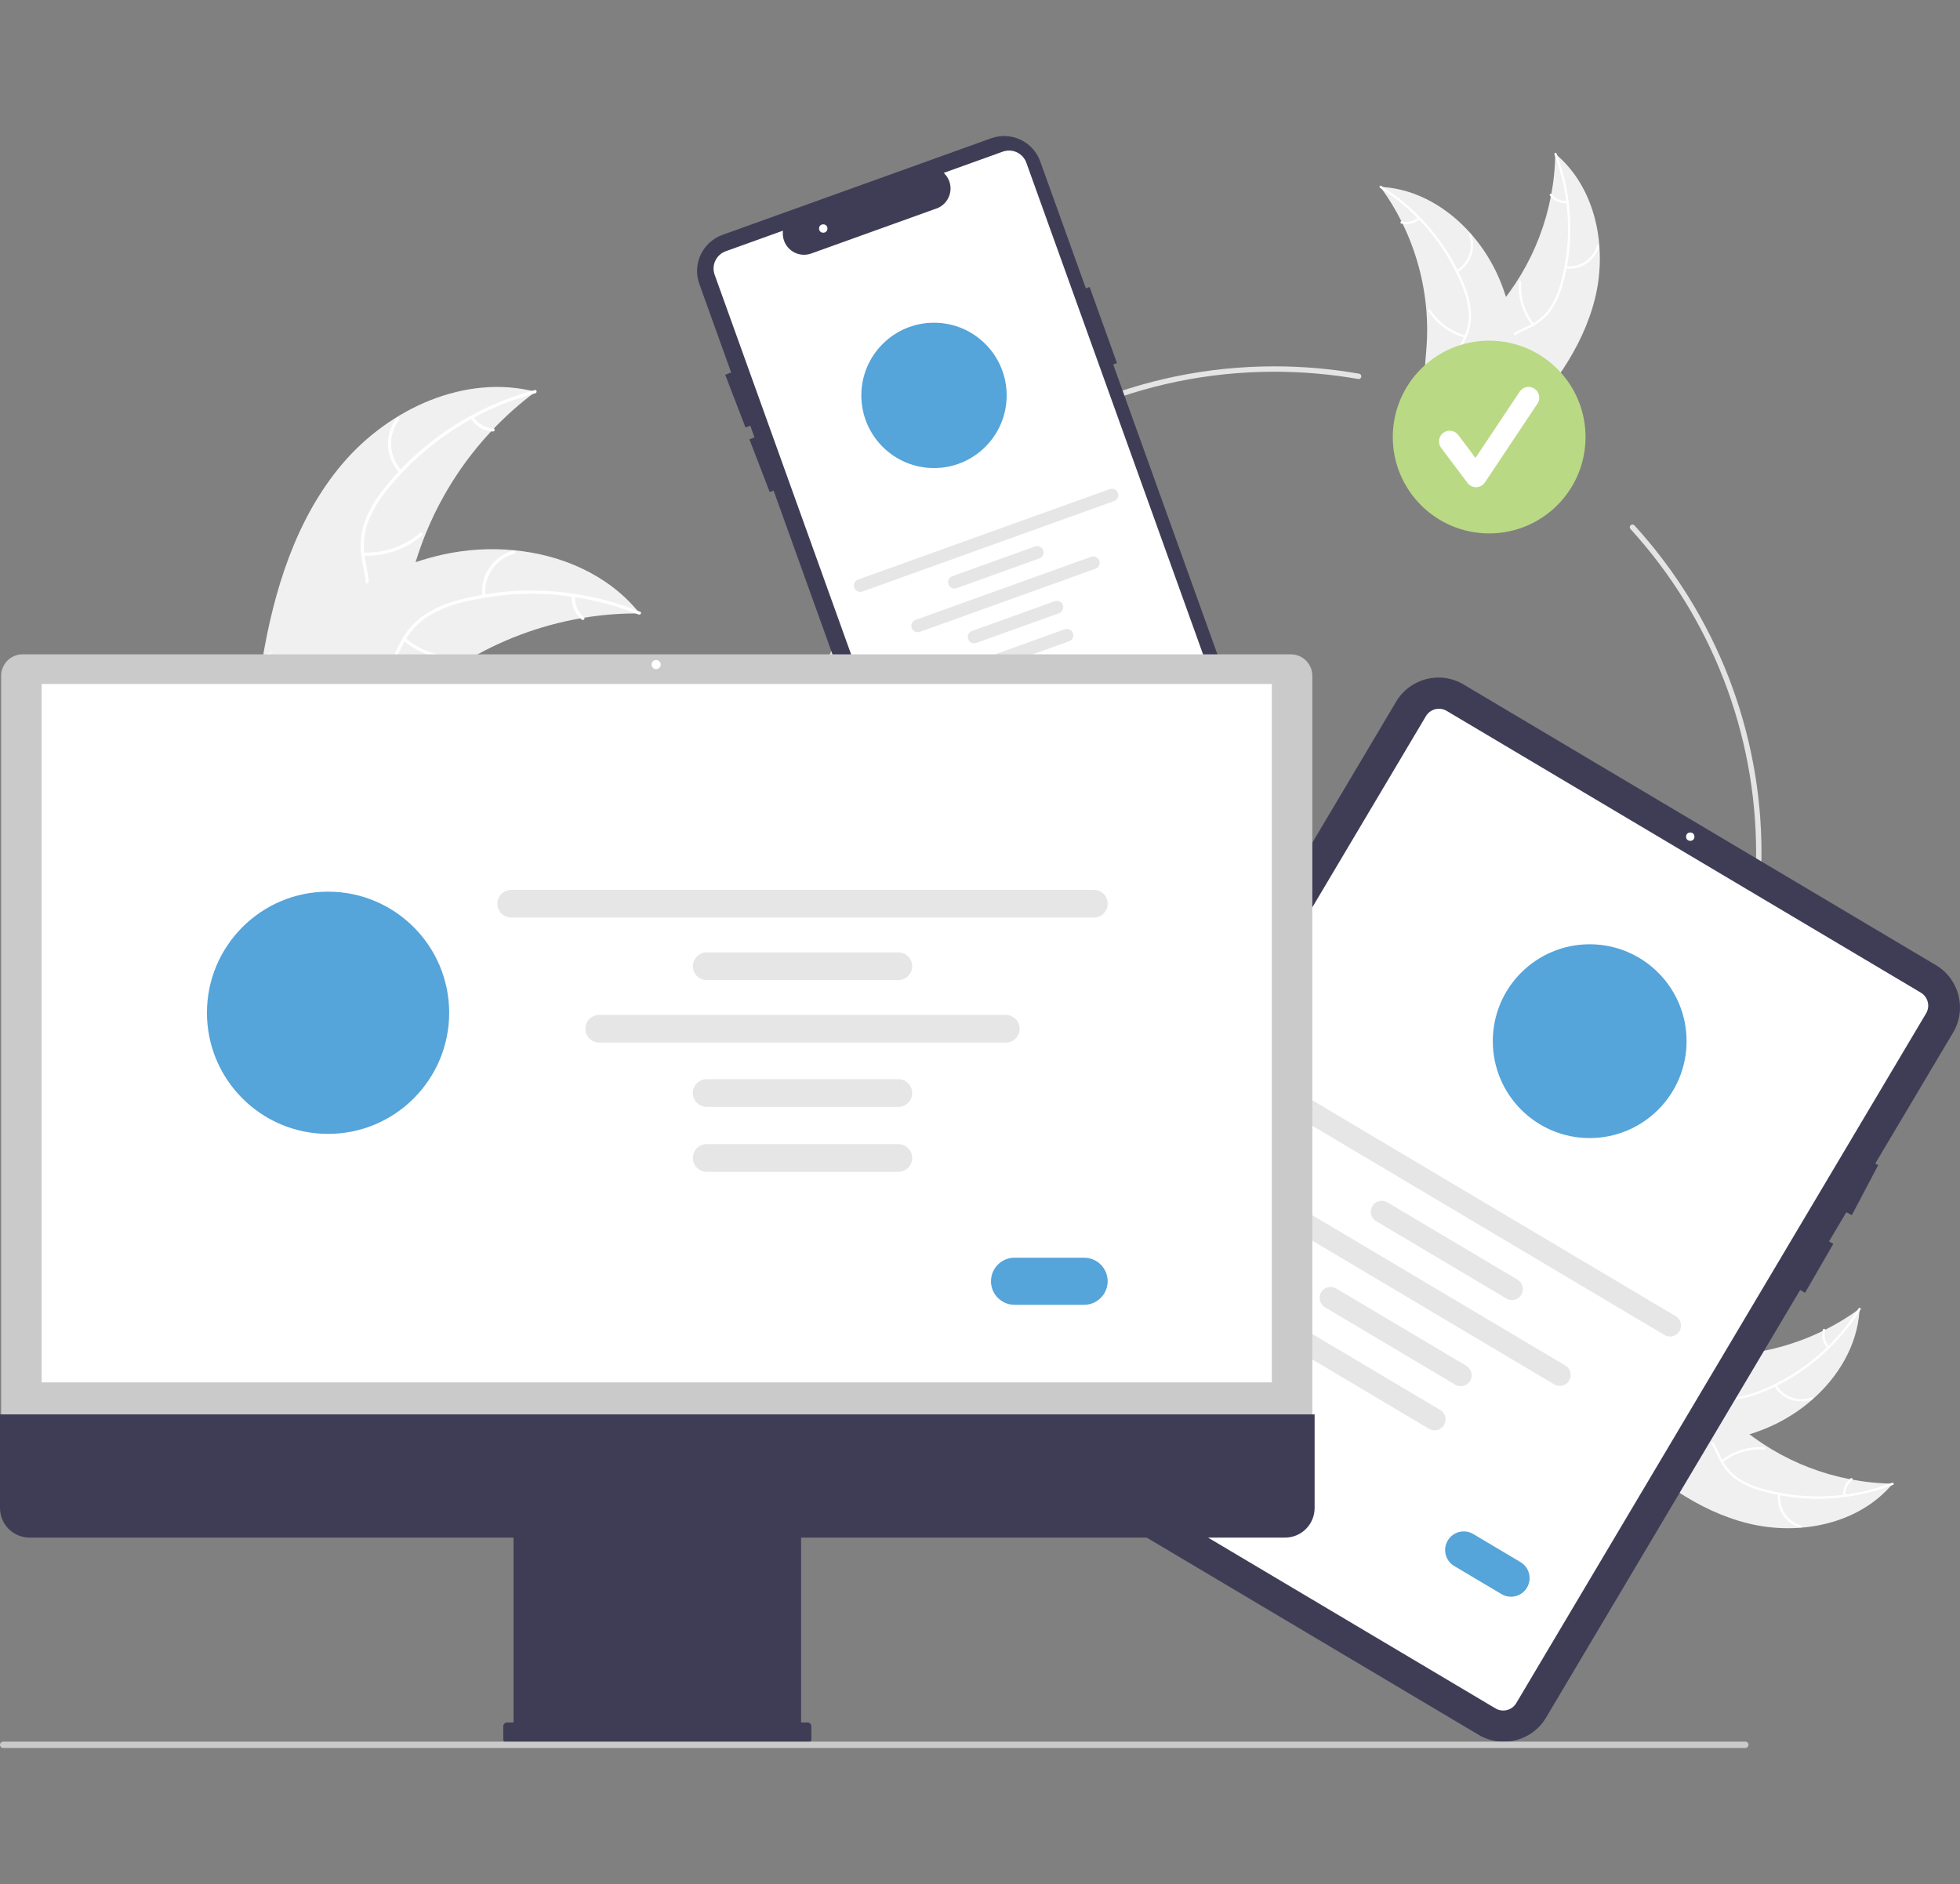 <svg version="1.1" xmlns="http://www.w3.org/2000/svg" xmlns:xlink="http://www.w3.org/1999/xlink" width="728.252" height="700" viewBox="915.874,303.5,728.252,700"><rect x="915.874" y="303.5" width="728.252" height="700" fill="#808080" stroke="none"/><g id="document" fill-opacity="0" fill="#ffffff" fill-rule="nonzero" stroke="#000000" stroke-width="0" stroke-linecap="butt" stroke-linejoin="miter" stroke-miterlimit="10" stroke-dasharray="" stroke-dashoffset="0" font-family="none" font-weight="none" font-size="none" text-anchor="none" style="mix-blend-mode: normal"><rect x="930" y="216.786" transform="scale(1,1.4)" width="700" height="500" id="Shape 1 1" vector-effect="non-scaling-stroke"/></g><g fill="none" fill-rule="nonzero" stroke="none" stroke-width="1" stroke-linecap="butt" stroke-linejoin="miter" stroke-miterlimit="10" stroke-dasharray="" stroke-dashoffset="0" font-family="none" font-weight="none" font-size="none" text-anchor="none" style="mix-blend-mode: normal"><g id="stage"><g id="layer1 1"><path d="M1508.549,414.225c4.653,-18.979 0.229,-41.112 -14.804,-53.595c-0.294,21.248 -8.094,41.707 -22.02,57.757c-5.393,6.171 -12.034,12.472 -12.296,20.663c-0.163,5.097 2.325,9.992 5.754,13.767c3.429,3.775 7.754,6.6 12.027,9.381l0.628,1.107c13.757,-13.877 26.058,-30.102 30.712,-49.081z" id="Path 1" fill="#f0f0f0"/><path d="M1493.443,360.907c5.765,15.112 6.623,31.656 2.45,47.282c-0.839,3.38 -2.205,6.607 -4.048,9.561c-1.889,2.82 -4.498,5.083 -7.557,6.554c-2.825,1.429 -5.879,2.563 -8.308,4.653c-2.482,2.201 -3.906,5.357 -3.915,8.675c-0.117,4.087 1.241,7.972 2.701,11.725c1.621,4.167 3.371,8.47 2.996,13.032c-0.045,0.553 0.815,0.591 0.86,0.039c0.652,-7.938 -4.739,-14.643 -5.594,-22.342c-0.399,-3.593 0.282,-7.327 2.939,-9.947c2.323,-2.291 5.472,-3.463 8.344,-4.884c3.005,-1.391 5.624,-3.497 7.628,-6.133c1.988,-2.851 3.476,-6.02 4.401,-9.37c2.202,-7.51 3.21,-15.319 2.986,-23.142c-0.206,-8.93 -1.938,-17.758 -5.121,-26.104c-0.197,-0.516 -0.958,-0.112 -0.763,0.401z" id="Path 1" fill="#ffffff"/><path d="M1497.533,403.237c5.611,0.711 10.911,-2.748 12.52,-8.171c0.156,-0.532 -0.663,-0.799 -0.819,-0.266c-1.489,5.054 -6.438,8.27 -11.661,7.577c-0.549,-0.072 -0.585,0.789 -0.039,0.86z" id="Path 1" fill="#ffffff"/><path d="M1485.816,423.769c-3.469,-4.394 -5.155,-9.934 -4.721,-15.515c0.043,-0.553 -0.817,-0.591 -0.86,-0.039c-0.441,5.809 1.325,11.57 4.945,16.135c0.345,0.435 0.979,-0.148 0.636,-0.581z" id="Path 1" fill="#ffffff"/><path d="M1498.083,378.158c-2.192,0.174 -4.324,-0.765 -5.675,-2.5c-0.34,-0.439 -0.973,0.145 -0.636,0.581c1.501,1.909 3.85,2.95 6.272,2.779c0.235,0.003 0.432,-0.177 0.45,-0.411c0.01,-0.237 -0.174,-0.438 -0.411,-0.45z" id="Path 1" fill="#ffffff"/><path d="M1428.735,372.916c0.204,0.28 0.409,0.56 0.611,0.847c2.727,3.78 5.143,7.776 7.223,11.948c0.166,0.32 0.329,0.647 0.486,0.971c4.904,10.104 7.89,21.03 8.806,32.223c0.36,4.455 0.381,8.93 0.062,13.388c-0.441,6.156 -1.408,12.796 0.164,18.568c0.157,0.604 0.352,1.198 0.583,1.778l29.769,11.347c0.081,-0.008 0.159,-0.009 0.24,-0.017l1.168,0.507c0.033,-0.229 0.061,-0.467 0.094,-0.695c0.019,-0.133 0.032,-0.268 0.052,-0.4c0.011,-0.089 0.021,-0.179 0.036,-0.258c0.004,-0.03 0.007,-0.059 0.008,-0.082c0.015,-0.08 0.02,-0.156 0.033,-0.229c0.165,-1.33 0.32,-2.663 0.467,-3.999c0.003,-0.007 0.003,-0.007 -0.001,-0.016c1.214,-10.174 1.216,-20.456 0.007,-30.63c-0.04,-0.303 -0.077,-0.613 -0.131,-0.921c-0.626,-4.538 -1.621,-9.018 -2.977,-13.394c-0.75,-2.394 -1.621,-4.748 -2.609,-7.054c-2.564,-5.953 -6.049,-11.465 -10.326,-16.335c-8.528,-9.707 -20.066,-16.579 -32.789,-17.484c-0.326,-0.023 -0.645,-0.044 -0.973,-0.06z" id="Path 1" fill="#f0f0f0"/><path d="M1428.658,373.319c13.702,8.595 24.347,21.288 30.424,36.277c1.365,3.204 2.217,6.602 2.525,10.071c0.19,3.389 -0.531,6.767 -2.088,9.783c-1.395,2.841 -3.151,5.586 -3.832,8.717c-0.656,3.252 0.107,6.629 2.097,9.284c2.367,3.334 5.79,5.618 9.216,7.735c3.803,2.351 7.791,4.733 10.239,8.601c0.297,0.469 1.007,-0.019 0.71,-0.487c-4.259,-6.73 -12.6,-8.838 -17.918,-14.471c-2.482,-2.628 -4.186,-6.02 -3.642,-9.711c0.476,-3.227 2.284,-6.059 3.722,-8.924c1.562,-2.92 2.385,-6.178 2.398,-9.489c-0.13,-3.473 -0.849,-6.899 -2.128,-10.131c-2.763,-7.322 -6.661,-14.164 -11.549,-20.275c-5.541,-7.006 -12.239,-13.012 -19.805,-17.759c-0.468,-0.294 -0.833,0.487 -0.368,0.779z" id="Path 1" fill="#ffffff"/><path d="M1457.409,404.655c4.908,-2.811 7.057,-8.764 5.077,-14.062c-0.196,-0.518 -1.011,-0.238 -0.814,0.281c1.854,4.932 -0.161,10.479 -4.749,13.071c-0.482,0.273 0.007,0.982 0.487,0.71z" id="Path 1" fill="#ffffff"/><path d="M1460.415,428.103c-5.415,-1.419 -10.096,-4.828 -13.11,-9.545c-0.298,-0.468 -1.008,0.02 -0.71,0.487c3.145,4.903 8.024,8.44 13.663,9.905c0.538,0.139 0.693,-0.708 0.158,-0.847z" id="Path 1" fill="#ffffff"/><path d="M1442.749,384.3c-1.645,1.459 -3.913,1.993 -6.036,1.421c-0.535,-0.146 -0.69,0.702 -0.158,0.847c2.347,0.621 4.85,0.037 6.681,-1.557c0.189,-0.139 0.238,-0.401 0.112,-0.599c-0.135,-0.195 -0.402,-0.245 -0.599,-0.112z" id="Path 1" fill="#ffffff"/><path d="M1389.374,801.615c-99.804,0 -181,-81.196 -181,-181c0,-99.804 81.196,-181 181,-181c10.551,-0.001 21.083,0.911 31.477,2.728c0.353,0.061 0.646,0.306 0.769,0.642c0.123,0.336 0.057,0.712 -0.173,0.986c-0.23,0.274 -0.589,0.405 -0.941,0.342c-10.28,-1.796 -20.696,-2.698 -31.132,-2.697c-98.701,0 -179,80.299 -179,179c0,98.701 80.299,179 179,179c98.701,0 179,-80.299 179,-179c0.044,-44.612 -16.614,-87.624 -46.695,-120.569c-0.368,-0.409 -0.338,-1.038 0.069,-1.409c0.407,-0.371 1.036,-0.343 1.409,0.061c30.417,33.313 47.262,76.806 47.217,121.916c0,99.804 -81.196,181 -181,181z" id="Path 1" fill="#e4e4e4"/><circle cx="1469.181" cy="465.881" r="35.811" id="Shape 1" fill="#b9d985"/><path d="M1464.296,484.519c-1.254,0 -2.434,-0.59 -3.186,-1.594l-9.77,-13.027c-1.32,-1.76 -0.963,-4.257 0.797,-5.577c1.76,-1.32 4.257,-0.963 5.577,0.797l6.392,8.522l16.416,-24.624c1.223,-1.823 3.691,-2.312 5.517,-1.095c1.827,1.218 2.324,3.684 1.112,5.514l-19.54,29.309c-0.717,1.076 -1.912,1.736 -3.204,1.773c-0.037,0.001 -0.074,0.001 -0.111,0.001z" id="Path 1" fill="#ffffff"/><path d="M1384.717,592.526l-55.224,-153.631l1.4,-0.503l-10.156,-28.257l-1.4,0.504l-16.956,-47.169c-1.279,-3.558 -3.919,-6.462 -7.339,-8.074c-3.42,-1.612 -7.34,-1.798 -10.898,-0.52l-99.833,35.885c-3.558,1.279 -6.462,3.919 -8.074,7.339c-1.612,3.42 -1.799,7.34 -0.52,10.898l11.822,32.889l-2.213,0.852l7.547,19.597l1.771,-0.682l1.567,4.359l-1.885,0.726l7.547,19.597l1.444,-0.556l54.736,152.274c1.273,3.562 3.912,6.471 7.334,8.084c3.422,1.613 7.346,1.796 10.903,0.51l99.832,-35.885c7.403,-2.671 11.247,-10.829 8.594,-18.238z" id="Path 1" fill="#3f3d56"/><path d="M1271.041,641.586c-2.88,-0.006 -5.448,-1.815 -6.424,-4.524l-83.205,-231.474c-1.276,-3.55 0.568,-7.462 4.118,-8.739l21.241,-7.635l-0.032,0.743c-0.111,2.62 1.09,5.123 3.203,6.676c2.113,1.553 4.86,1.953 7.327,1.066l47.141,-16.945c2.308,-1.057 3.974,-3.15 4.488,-5.636c0.508,-2.445 -0.183,-4.985 -1.861,-6.835l-0.498,-0.553l21.941,-7.887c3.55,-1.271 7.459,0.571 8.739,4.118l79.385,220.846c3.373,9.42 -1.515,19.793 -10.927,23.188l-92.321,33.186c-0.742,0.268 -1.526,0.405 -2.315,0.406z" id="Path 1" fill="#ffffff"/><circle cx="1262.907" cy="450.406" r="27" id="Shape 1" fill="#55a4da"/><path d="M1329.813,489.67l-93.502,33.61c-0.795,0.288 -1.682,0.129 -2.328,-0.416c-0.646,-0.545 -0.951,-1.394 -0.8,-2.225c0.151,-0.832 0.734,-1.519 1.53,-1.803l93.502,-33.61c1.226,-0.437 2.575,0.2 3.016,1.426c0.44,1.225 -0.194,2.576 -1.418,3.019z" id="Path 1" fill="#e6e6e6"/><path d="M1302.046,510.98l-30.756,11.055c-0.795,0.287 -1.682,0.128 -2.327,-0.417c-0.645,-0.545 -0.95,-1.394 -0.8,-2.225c0.151,-0.831 0.734,-1.519 1.529,-1.803l30.756,-11.055c1.228,-0.441 2.58,0.196 3.022,1.424c0.441,1.228 -0.196,2.58 -1.424,3.022z" id="Path 1" fill="#e6e6e6"/><path d="M1309.361,531.331l-30.756,11.055c-1.228,0.441 -2.58,-0.196 -3.022,-1.424c-0.441,-1.228 0.196,-2.58 1.424,-3.022l30.756,-11.055c1.228,-0.441 2.58,0.196 3.022,1.424c0.441,1.228 -0.196,2.58 -1.424,3.022z" id="Path 1" fill="#e6e6e6"/><path d="M1313.108,541.755l-30.756,11.055c-0.795,0.288 -1.683,0.129 -2.328,-0.416c-0.646,-0.545 -0.951,-1.394 -0.8,-2.226c0.151,-0.832 0.735,-1.519 1.531,-1.803l30.756,-11.055c0.795,-0.288 1.682,-0.129 2.328,0.416c0.646,0.545 0.951,1.394 0.8,2.225c-0.151,0.832 -0.734,1.519 -1.53,1.803z" id="Path 1" fill="#e6e6e6"/><path d="M1322.901,514.813l-65.253,23.456c-0.795,0.288 -1.682,0.129 -2.328,-0.416c-0.646,-0.545 -0.951,-1.394 -0.8,-2.225c0.151,-0.832 0.734,-1.519 1.53,-1.803l65.253,-23.456c0.795,-0.288 1.682,-0.129 2.328,0.416c0.646,0.545 0.951,1.394 0.8,2.225c-0.151,0.832 -0.734,1.519 -1.53,1.803z" id="Path 1" fill="#e6e6e6"/><path d="M1309.758,567.058l-11.167,4.014c-2.087,0.748 -4.385,-0.336 -5.135,-2.422c-0.75,-2.086 0.332,-4.386 2.418,-5.137l11.167,-4.014c2.087,-0.748 4.385,0.336 5.135,2.422c0.75,2.086 -0.332,4.386 -2.418,5.137z" id="Path 1" fill="#55a4da"/><circle cx="1221.756" cy="388.409" r="1.553" id="Shape 1" fill="#ffffff"/><path d="M1043.157,475.752c17.406,-20.488 45.647,-33.401 71.684,-26.706c-23.45,17.458 -39.969,42.648 -46.635,71.113c-2.531,10.987 -4.202,23.471 -13.122,30.366c-5.55,4.291 -13.014,5.464 -19.986,4.685c-6.972,-0.779 -13.608,-3.323 -20.155,-5.845l-1.741,0.193c4.378,-26.525 12.549,-53.319 29.954,-73.807z" id="Path 1" fill="#f0f0f0"/><path d="M1114.775,449.607c-21.495,5.756 -40.629,18.139 -54.686,35.389c-3.092,3.66 -5.588,7.784 -7.395,12.221c-1.621,4.379 -2.04,9.112 -1.213,13.708c0.685,4.301 1.883,8.62 1.511,13.013c-0.453,4.542 -2.823,8.674 -6.514,11.358c-4.461,3.426 -9.887,5.044 -15.248,6.442c-5.953,1.552 -12.16,3.07 -16.944,7.166c-0.58,0.496 -1.316,-0.432 -0.737,-0.928c8.323,-7.127 20.144,-6.522 29.417,-11.776c4.327,-2.452 7.941,-6.222 8.719,-11.295c0.681,-4.436 -0.551,-8.892 -1.282,-13.24c-0.872,-4.472 -0.636,-9.089 0.687,-13.448c1.576,-4.515 3.909,-8.728 6.898,-12.46c6.597,-8.509 14.49,-15.929 23.391,-21.986c10.121,-6.97 21.359,-12.157 33.229,-15.337c0.735,-0.197 0.898,0.978 0.168,1.173z" id="Path 1" fill="#ffffff"/><path d="M1064.289,479.174c-5.316,-5.682 -5.733,-14.38 -0.985,-20.544c0.467,-0.602 1.425,0.095 0.957,0.699c-4.434,5.735 -4.029,13.845 0.955,19.109c0.524,0.554 -0.407,1.288 -0.928,0.737z" id="Path 1" fill="#ffffff"/><path d="M1050.846,508.79c7.695,0.325 15.23,-2.262 21.102,-7.246c0.581,-0.494 1.318,0.434 0.737,0.928c-6.12,5.175 -13.967,7.851 -21.974,7.495c-0.763,-0.034 -0.624,-1.211 0.135,-1.177z" id="Path 1" fill="#ffffff"/><path d="M1091.802,458.342c1.573,2.584 4.339,4.204 7.362,4.311c0.763,0.025 0.623,1.202 -0.135,1.177c-3.338,-0.134 -6.392,-1.914 -8.155,-4.751c-0.193,-0.259 -0.151,-0.623 0.095,-0.832c0.257,-0.202 0.628,-0.159 0.832,0.095z" id="Path 1" fill="#ffffff"/><path d="M1153.557,531.424c-0.477,-0.002 -0.954,-0.004 -1.437,0.002c-6.413,0.008 -12.815,0.536 -19.142,1.581c-0.49,0.073 -0.986,0.154 -1.474,0.241c-15.217,2.679 -29.805,8.159 -43.022,16.163c-5.256,3.19 -10.262,6.775 -14.975,10.724c-6.508,5.454 -13.13,11.886 -20.832,14.787c-0.8,0.312 -1.619,0.573 -2.452,0.784l-36.65,-24.038c-0.056,-0.096 -0.118,-0.185 -0.174,-0.281l-1.507,-0.893c0.229,-0.221 0.471,-0.445 0.7,-0.665c0.132,-0.129 0.273,-0.252 0.405,-0.38c0.091,-0.084 0.182,-0.168 0.259,-0.249c0.03,-0.028 0.061,-0.056 0.085,-0.076c0.077,-0.081 0.157,-0.148 0.229,-0.221c1.35,-1.255 2.71,-2.504 4.082,-3.745c0.005,-0.008 0.005,-0.008 0.019,-0.011c10.477,-9.428 21.834,-18.064 34.14,-24.703c0.37,-0.2 0.746,-0.408 1.133,-0.596c5.564,-2.961 11.36,-5.463 17.332,-7.48c3.273,-1.094 6.6,-2.021 9.967,-2.779c8.704,-1.941 17.658,-2.5 26.536,-1.658c17.697,1.681 34.66,9.004 45.927,22.457c0.288,0.344 0.568,0.684 0.851,1.036z" id="Path 1" fill="#f0f0f0"/><path d="M1153.169,531.836c-20.628,-8.345 -43.361,-9.979 -64.97,-4.669c-4.672,1.061 -9.148,2.851 -13.263,5.305c-3.931,2.52 -7.115,6.047 -9.222,10.215c-2.043,3.846 -3.686,8.017 -6.628,11.299c-3.096,3.353 -7.476,5.226 -12.04,5.147c-5.624,0.049 -10.931,-1.926 -16.053,-4.037c-5.687,-2.344 -11.558,-4.87 -17.844,-4.479c-0.762,0.047 -0.79,-1.137 -0.03,-1.184c10.936,-0.679 20.011,6.921 30.578,8.308c4.931,0.647 10.086,-0.187 13.762,-3.769c3.214,-3.132 4.913,-7.431 6.948,-11.344c1.996,-4.095 4.964,-7.64 8.645,-10.324c3.976,-2.656 8.376,-4.616 13.01,-5.796c10.39,-2.823 21.16,-3.994 31.914,-3.472c12.277,0.528 24.373,3.153 35.765,7.761c0.705,0.285 0.128,1.321 -0.572,1.038z" id="Path 1" fill="#ffffff"/><path d="M1095.057,525.047c-0.824,-7.738 4.08,-14.933 11.583,-16.996c0.736,-0.2 1.081,0.934 0.344,1.134c-6.993,1.909 -11.552,8.629 -10.742,15.832c0.084,0.758 -1.101,0.783 -1.184,0.03z" id="Path 1" fill="#ffffff"/><path d="M1066.493,540.6c5.948,4.892 13.522,7.363 21.211,6.92c0.762,-0.045 0.791,1.14 0.03,1.184c-8.002,0.447 -15.879,-2.14 -22.057,-7.245c-0.589,-0.487 0.231,-1.343 0.816,-0.859z" id="Path 1" fill="#ffffff"/><path d="M1129.567,524.979c-0.3,3.01 0.933,5.969 3.282,7.875c0.594,0.479 -0.226,1.335 -0.816,0.859c-2.584,-2.117 -3.952,-5.377 -3.651,-8.703c0.002,-0.323 0.255,-0.589 0.577,-0.607c0.326,-0.007 0.597,0.251 0.607,0.577z" id="Path 1" fill="#ffffff"/><path d="M1565.524,869.543c18.979,4.653 41.112,0.229 53.595,-14.804c-21.248,-0.294 -41.707,-8.094 -57.757,-22.02c-6.171,-5.393 -12.472,-12.034 -20.663,-12.296c-5.097,-0.163 -9.992,2.325 -13.767,5.754c-3.775,3.429 -6.6,7.754 -9.381,12.027l-1.107,0.628c13.877,13.757 30.102,26.058 49.081,30.712z" id="Path 1" fill="#f0f0f0"/><path d="M1618.842,854.436c-15.112,5.765 -31.656,6.623 -47.282,2.45c-3.38,-0.839 -6.607,-2.205 -9.561,-4.048c-2.82,-1.889 -5.083,-4.498 -6.554,-7.557c-1.429,-2.825 -2.563,-5.879 -4.653,-8.308c-2.201,-2.482 -5.357,-3.906 -8.675,-3.915c-4.087,-0.117 -7.972,1.241 -11.725,2.701c-4.167,1.621 -8.47,3.371 -13.032,2.996c-0.553,-0.045 -0.591,0.815 -0.039,0.86c7.938,0.652 14.643,-4.739 22.342,-5.594c3.593,-0.399 7.327,0.282 9.947,2.939c2.291,2.323 3.463,5.472 4.884,8.344c1.391,3.005 3.497,5.624 6.133,7.628c2.851,1.988 6.02,3.476 9.37,4.401c7.51,2.202 15.319,3.21 23.142,2.986c8.93,-0.206 17.758,-1.938 26.104,-5.121c0.516,-0.197 0.112,-0.958 -0.401,-0.763z" id="Path 1" fill="#ffffff"/><path d="M1576.512,858.526c-0.711,5.611 2.748,10.911 8.171,12.52c0.532,0.156 0.799,-0.663 0.266,-0.819c-5.054,-1.489 -8.27,-6.438 -7.577,-11.661c0.072,-0.549 -0.789,-0.585 -0.86,-0.039z" id="Path 1" fill="#ffffff"/><path d="M1555.98,846.809c4.394,-3.469 9.934,-5.155 15.515,-4.721c0.553,0.043 0.591,-0.817 0.039,-0.86c-5.809,-0.441 -11.57,1.325 -16.135,4.945c-0.435,0.345 0.148,0.979 0.581,0.636z" id="Path 1" fill="#ffffff"/><path d="M1601.591,859.077c-0.174,-2.192 0.765,-4.324 2.5,-5.675c0.439,-0.34 -0.145,-0.973 -0.581,-0.636c-1.909,1.501 -2.95,3.85 -2.779,6.272c-0.003,0.235 0.177,0.432 0.411,0.45c0.237,0.01 0.438,-0.174 0.45,-0.411z" id="Path 1" fill="#ffffff"/><path d="M1606.833,789.728c-0.28,0.204 -0.56,0.409 -0.847,0.611c-3.78,2.727 -7.776,5.143 -11.948,7.223c-0.32,0.166 -0.647,0.329 -0.971,0.486c-10.104,4.904 -21.03,7.89 -32.223,8.806c-4.454,0.36 -8.93,0.381 -13.388,0.062c-6.156,-0.441 -12.796,-1.408 -18.568,0.164c-0.604,0.157 -1.198,0.352 -1.778,0.583l-11.347,29.769c0.008,0.081 0.009,0.159 0.017,0.24l-0.507,1.168c0.229,0.033 0.467,0.061 0.695,0.094c0.133,0.019 0.268,0.032 0.4,0.052c0.089,0.011 0.179,0.021 0.258,0.036c0.03,0.004 0.059,0.007 0.082,0.008c0.08,0.015 0.156,0.02 0.229,0.033c1.33,0.165 2.663,0.32 3.999,0.467c0.007,0.003 0.007,0.003 0.016,-0.001c10.174,1.214 20.456,1.216 30.63,0.007c0.303,-0.04 0.613,-0.077 0.921,-0.131c4.538,-0.626 9.018,-1.621 13.394,-2.977c2.394,-0.75 4.748,-1.621 7.054,-2.609c5.953,-2.564 11.465,-6.049 16.335,-10.326c9.707,-8.528 16.579,-20.066 17.484,-32.789c0.023,-0.326 0.043,-0.645 0.06,-0.973z" id="Path 1" fill="#f0f0f0"/><path d="M1606.43,789.651c-8.595,13.702 -21.288,24.347 -36.277,30.424c-3.204,1.365 -6.602,2.217 -10.071,2.525c-3.389,0.19 -6.767,-0.531 -9.783,-2.088c-2.841,-1.395 -5.586,-3.151 -8.717,-3.832c-3.252,-0.656 -6.629,0.107 -9.284,2.097c-3.334,2.367 -5.618,5.79 -7.735,9.216c-2.351,3.803 -4.733,7.791 -8.601,10.239c-0.469,0.297 0.019,1.007 0.487,0.71c6.73,-4.259 8.838,-12.6 14.471,-17.918c2.628,-2.482 6.02,-4.186 9.711,-3.642c3.227,0.476 6.059,2.284 8.924,3.722c2.92,1.562 6.178,2.385 9.489,2.398c3.473,-0.129 6.899,-0.849 10.131,-2.128c7.322,-2.763 14.164,-6.661 20.275,-11.549c7.006,-5.541 13.012,-12.239 17.759,-19.805c0.294,-0.468 -0.487,-0.833 -0.779,-0.368z" id="Path 1" fill="#ffffff"/><path d="M1575.094,818.402c2.811,4.908 8.764,7.057 14.062,5.077c0.518,-0.196 0.238,-1.011 -0.281,-0.814c-4.932,1.854 -10.479,-0.161 -13.071,-4.749c-0.273,-0.482 -0.982,0.007 -0.71,0.487z" id="Path 1" fill="#ffffff"/><path d="M1551.646,821.409c1.419,-5.415 4.828,-10.096 9.545,-13.11c0.468,-0.298 -0.02,-1.008 -0.487,-0.71c-4.903,3.145 -8.44,8.024 -9.905,13.663c-0.139,0.538 0.708,0.693 0.847,0.158z" id="Path 1" fill="#ffffff"/><path d="M1595.449,803.743c-1.459,-1.645 -1.993,-3.913 -1.421,-6.036c0.146,-0.535 -0.702,-0.69 -0.847,-0.158c-0.621,2.347 -0.037,4.85 1.557,6.681c0.139,0.189 0.401,0.238 0.599,0.112c0.195,-0.135 0.245,-0.402 0.112,-0.599z" id="Path 1" fill="#ffffff"/><path d="M1641.571,687.13l-28.94,48.7l1.1,0.58l-9.8,18.58l-2.04,-1.08l-6.44,10.83l1.6,0.92l-10.5,18.18l-1.82,-1.05l-94.43,158.92c-5.156,8.66 -16.35,11.51 -25.02,6.37l-175.55,-104.31c-8.661,-5.156 -11.511,-16.351 -6.37,-25.02l151.27,-254.58c5.156,-8.66 16.35,-11.51 25.02,-6.37l175.55,104.31c8.656,5.159 11.506,16.35 6.37,25.02z" id="Path 1" fill="#3f3d56"/><path d="M1471.537,938.253l-176.168,-104.677c-2.669,-1.59 -3.547,-5.04 -1.963,-7.712l152.274,-256.274c1.59,-2.669 5.04,-3.547 7.712,-1.963l176.168,104.677c2.669,1.59 3.547,5.04 1.963,7.712l-152.274,256.274c-1.59,2.669 -5.04,3.547 -7.712,1.963z" id="Path 1" fill="#ffffff"/><circle cx="1543.902" cy="614.362" r="1.553" id="Shape 1" fill="#ffffff"/><path d="M1534.291,799.494l-147.057,-87.379c-1.255,-0.739 -2.019,-2.093 -2.002,-3.549c0.016,-1.456 0.81,-2.793 2.082,-3.503c1.271,-0.711 2.825,-0.687 4.075,0.062l147.057,87.379c1.255,0.739 2.019,2.093 2.002,3.549c-0.016,1.456 -0.81,2.793 -2.082,3.503c-1.271,0.711 -2.825,0.687 -4.075,-0.062z" id="Path 1" fill="#e6e6e6"/><path d="M1475.572,785.954l-48.371,-28.741c-1.249,-0.742 -2.008,-2.094 -1.989,-3.547c0.018,-1.453 0.81,-2.786 2.077,-3.496c1.267,-0.711 2.817,-0.691 4.066,0.052l48.371,28.741c1.931,1.147 2.566,3.642 1.419,5.573c-1.147,1.931 -3.642,2.566 -5.573,1.419z" id="Path 1" fill="#e6e6e6"/><path d="M1456.554,817.961l-48.371,-28.741c-1.93,-1.147 -2.565,-3.642 -1.418,-5.572c1.147,-1.93 3.641,-2.566 5.572,-1.419l48.371,28.741c1.931,1.147 2.566,3.642 1.419,5.573c-1.147,1.931 -3.642,2.566 -5.573,1.419z" id="Path 1" fill="#e6e6e6"/><path d="M1446.813,834.355l-48.371,-28.741c-1.253,-0.74 -2.014,-2.093 -1.997,-3.548c0.017,-1.455 0.81,-2.79 2.08,-3.5c1.27,-0.711 2.822,-0.689 4.071,0.057l48.371,28.741c1.255,0.739 2.019,2.093 2.003,3.549c-0.016,1.456 -0.81,2.793 -2.082,3.504c-1.271,0.711 -2.826,0.687 -4.075,-0.062z" id="Path 1" fill="#e6e6e6"/><path d="M1493.325,817.852l-102.627,-60.979c-1.92,-1.152 -2.548,-3.639 -1.404,-5.564c1.144,-1.925 3.629,-2.563 5.558,-1.427l102.627,60.979c1.255,0.739 2.019,2.093 2.003,3.549c-0.016,1.456 -0.81,2.793 -2.082,3.504c-1.271,0.711 -2.826,0.687 -4.075,-0.062z" id="Path 1" fill="#e6e6e6"/><path d="M1473.764,895.784l-17.563,-10.436c-3.278,-1.953 -4.354,-6.192 -2.405,-9.472c1.949,-3.28 6.187,-4.361 9.469,-2.416l17.563,10.436c3.283,1.951 4.363,6.193 2.412,9.476c-1.951,3.283 -6.193,4.363 -9.476,2.412z" id="Path 1" fill="#55a4da"/><circle cx="1506.533" cy="690.343" r="36" id="Shape 1" fill="#55a4da"/><path d="M916.298,836.634h487.181v-282.048c-0.005,-4.4 -3.571,-7.966 -7.971,-7.971h-471.239c-4.4,0.005 -7.966,3.571 -7.971,7.971z" id="Path 1" fill="#cacaca"/><rect x="931.35" y="557.639" width="457.077" height="259.491" id="Shape 1" fill="#ffffff"/><path d="M915.874,829.002v34.805c-0,2.914 1.158,5.709 3.218,7.769c2.061,2.061 4.855,3.218 7.769,3.218h179.815v68.689h-2.389c-0.379,-0 -0.742,0.15 -1.009,0.418c-0.268,0.268 -0.418,0.631 -0.418,1.009v4.778c-0,0.379 0.15,0.742 0.418,1.009c0.268,0.268 0.631,0.418 1.009,0.418h111.627c0.379,0 0.742,-0.15 1.009,-0.418c0.268,-0.268 0.418,-0.631 0.418,-1.009v-4.778c0,-0.379 -0.15,-0.742 -0.418,-1.009c-0.268,-0.268 -0.631,-0.418 -1.009,-0.418h-2.389v-68.689h179.815c2.914,-0 5.709,-1.158 7.769,-3.218c2.061,-2.061 3.218,-4.855 3.218,-7.769v-34.805z" id="Path 1" fill="#3f3d56"/><path d="M1322.287,644.423h-216.454c-2.842,0 -5.145,-2.303 -5.145,-5.145c0,-2.842 2.303,-5.145 5.145,-5.145h216.454c2.842,0 5.145,2.303 5.145,5.145c0,2.842 -2.303,5.145 -5.145,5.145z" id="Path 1" fill="#e6e6e6"/><path d="M1249.659,667.649h-71.198c-2.842,0 -5.145,-2.304 -5.145,-5.145c0,-2.842 2.304,-5.145 5.145,-5.145h71.198c2.842,0 5.145,2.304 5.145,5.145c0,2.842 -2.304,5.145 -5.145,5.145z" id="Path 1" fill="#e6e6e6"/><path d="M1249.659,714.76h-71.198c-2.842,0 -5.145,-2.304 -5.145,-5.145c0,-2.842 2.304,-5.145 5.145,-5.145h71.198c2.842,0 5.145,2.304 5.145,5.145c0,2.842 -2.304,5.145 -5.145,5.145z" id="Path 1" fill="#e6e6e6"/><path d="M1249.659,738.89h-71.198c-2.842,0 -5.145,-2.303 -5.145,-5.145c0,-2.842 2.303,-5.145 5.145,-5.145h71.198c2.842,0 5.145,2.303 5.145,5.145c0,2.842 -2.303,5.145 -5.145,5.145z" id="Path 1" fill="#e6e6e6"/><path d="M1289.589,690.874h-151.058c-2.842,0 -5.145,-2.303 -5.145,-5.145c0,-2.842 2.303,-5.145 5.145,-5.145h151.058c2.842,0 5.145,2.303 5.145,5.145c0,2.842 -2.303,5.145 -5.145,5.145z" id="Path 1" fill="#e6e6e6"/><path d="M1318.684,788.295h-25.852c-4.832,0 -8.749,-3.917 -8.749,-8.749c0,-4.832 3.917,-8.749 8.749,-8.749h25.852c4.832,0 8.749,3.917 8.749,8.749c0,4.832 -3.917,8.749 -8.749,8.749z" id="Path 1" fill="#55a4da"/><circle cx="1037.769" cy="679.795" r="45" id="Shape 1" fill="#55a4da"/><path d="M1564.359,952.971h-647.294c-0.656,-0.002 -1.187,-0.534 -1.187,-1.191c0,-0.656 0.531,-1.189 1.187,-1.191h647.294c0.656,0.002 1.187,0.534 1.187,1.191c0,0.656 -0.531,1.189 -1.187,1.191z" id="Path 1" fill="#cacaca"/><circle cx="1159.676" cy="550.431" r="1.696" id="Shape 1" fill="#ffffff"/></g></g></g></svg>